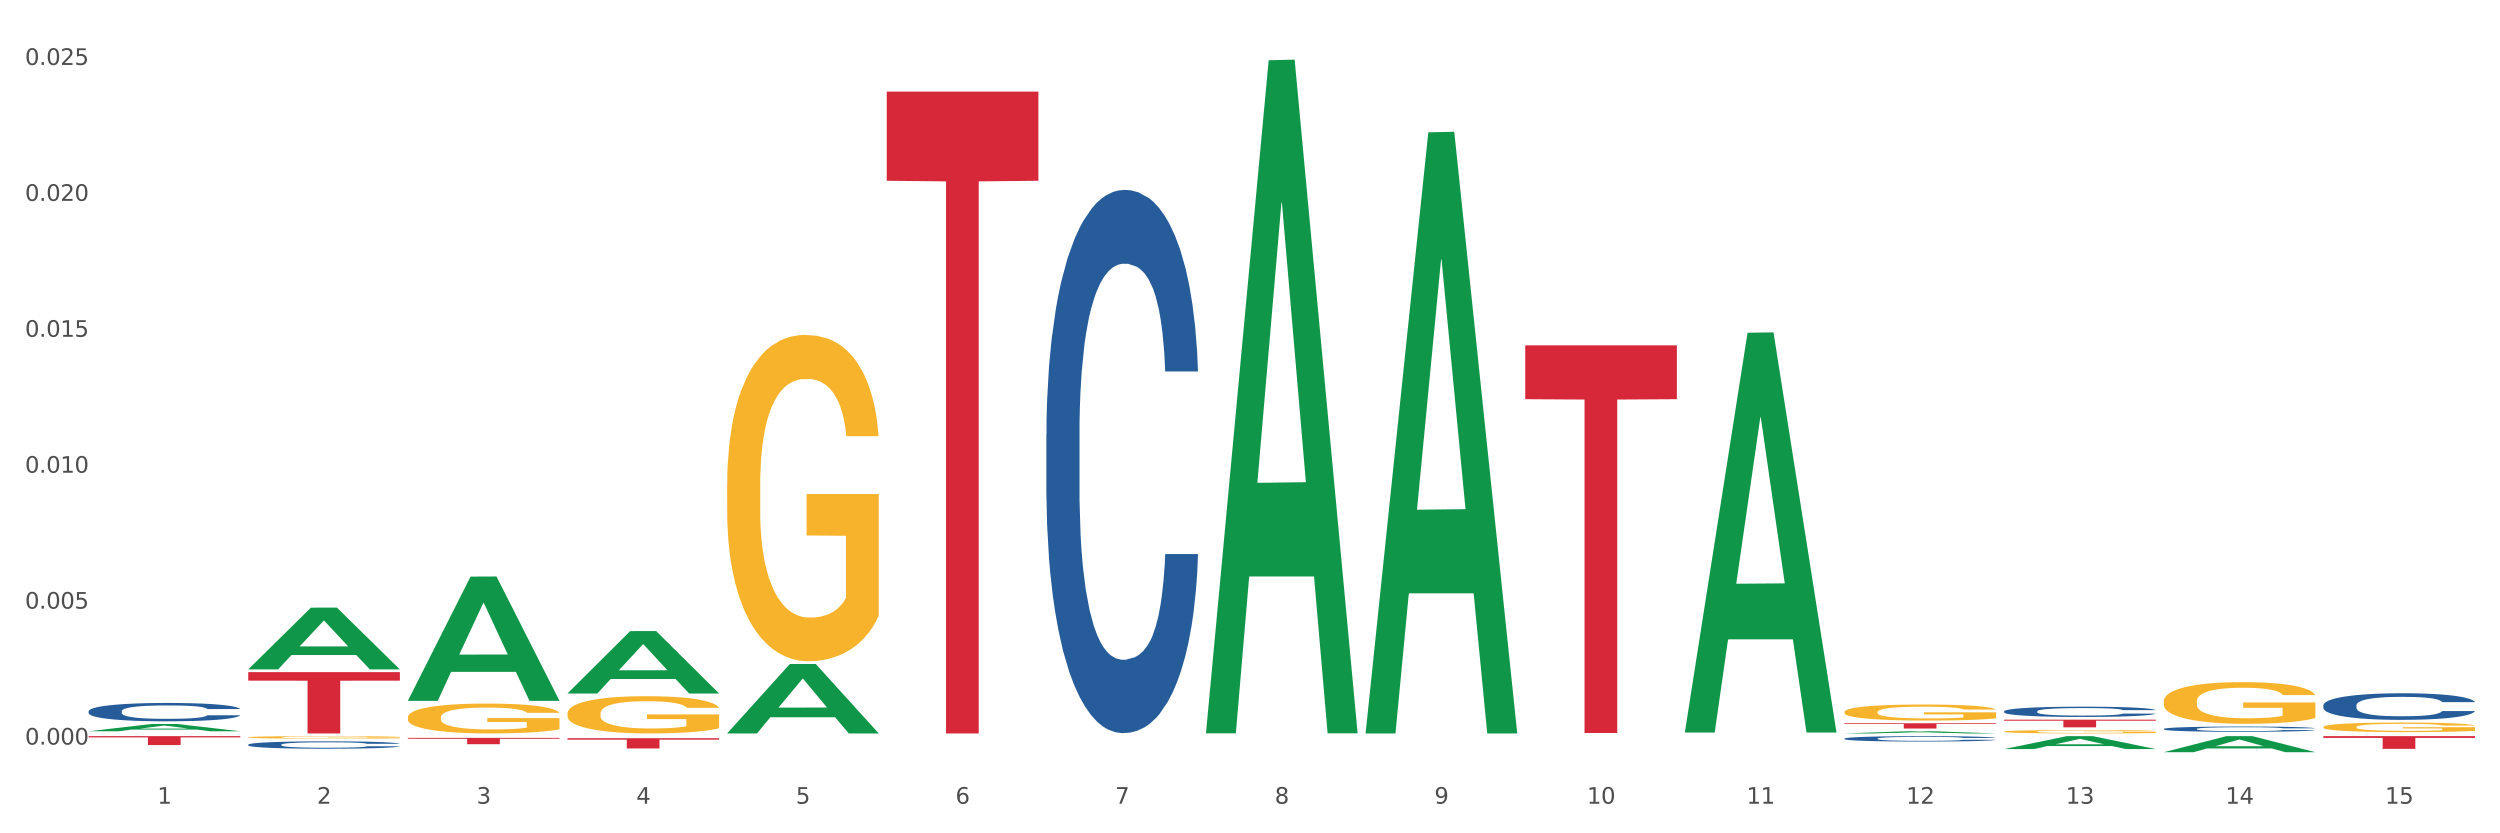 <?xml version="1.0" encoding="utf-8" standalone="no"?>
<!DOCTYPE svg PUBLIC "-//W3C//DTD SVG 1.1//EN"
  "http://www.w3.org/Graphics/SVG/1.1/DTD/svg11.dtd">
<svg xmlns:xlink="http://www.w3.org/1999/xlink" width="1080pt" height="360pt" viewBox="0 0 1080 360" xmlns="http://www.w3.org/2000/svg" version="1.1">
 <rect x="0" y="0" width="1080" height="360" fill="#333333" stroke="none"/>
 <defs>
  <style type="text/css">*{stroke-linejoin: round; stroke-linecap: butt}</style>
 </defs>
 <g id="figure_1">
  <g id="patch_1">
   <path d="M 0 360 
L 1080 360 
L 1080 0 
L 0 0 
z
" style="fill: #ffffff; stroke: #ffffff; stroke-linejoin: miter"/>
  </g>
  <g id="axes_1">
   <g id="matplotlib.axis_1">
    <g id="xtick_1">
     <g id="text_1">
      <!-- 1 -->
      <g style="fill: #4d4d4d" transform="translate(67.984 347.204) scale(0.096 -0.096)">
       <defs>
        <path id="DejaVuSans-31" d="M 794 531 
L 1825 531 
L 1825 4091 
L 703 3866 
L 703 4441 
L 1819 4666 
L 2450 4666 
L 2450 531 
L 3481 531 
L 3481 0 
L 794 0 
L 794 531 
z
" transform="scale(0.016)"/>
       </defs>
       <use xlink:href="#DejaVuSans-31"/>
      </g>
     </g>
    </g>
    <g id="xtick_2">
     <g id="text_2">
      <!-- 2 -->
      <g style="fill: #4d4d4d" transform="translate(136.942 347.204) scale(0.096 -0.096)">
       <defs>
        <path id="DejaVuSans-32" d="M 1228 531 
L 3431 531 
L 3431 0 
L 469 0 
L 469 531 
Q 828 903 1448 1529 
Q 2069 2156 2228 2338 
Q 2531 2678 2651 2914 
Q 2772 3150 2772 3378 
Q 2772 3750 2511 3984 
Q 2250 4219 1831 4219 
Q 1534 4219 1204 4116 
Q 875 4013 500 3803 
L 500 4441 
Q 881 4594 1212 4672 
Q 1544 4750 1819 4750 
Q 2544 4750 2975 4387 
Q 3406 4025 3406 3419 
Q 3406 3131 3298 2873 
Q 3191 2616 2906 2266 
Q 2828 2175 2409 1742 
Q 1991 1309 1228 531 
z
" transform="scale(0.016)"/>
       </defs>
       <use xlink:href="#DejaVuSans-32"/>
      </g>
     </g>
    </g>
    <g id="xtick_3">
     <g id="text_3">
      <!-- 3 -->
      <g style="fill: #4d4d4d" transform="translate(205.899 347.204) scale(0.096 -0.096)">
       <defs>
        <path id="DejaVuSans-33" d="M 2597 2516 
Q 3050 2419 3304 2112 
Q 3559 1806 3559 1356 
Q 3559 666 3084 287 
Q 2609 -91 1734 -91 
Q 1441 -91 1130 -33 
Q 819 25 488 141 
L 488 750 
Q 750 597 1062 519 
Q 1375 441 1716 441 
Q 2309 441 2620 675 
Q 2931 909 2931 1356 
Q 2931 1769 2642 2001 
Q 2353 2234 1838 2234 
L 1294 2234 
L 1294 2753 
L 1863 2753 
Q 2328 2753 2575 2939 
Q 2822 3125 2822 3475 
Q 2822 3834 2567 4026 
Q 2313 4219 1838 4219 
Q 1578 4219 1281 4162 
Q 984 4106 628 3988 
L 628 4550 
Q 988 4650 1302 4700 
Q 1616 4750 1894 4750 
Q 2613 4750 3031 4423 
Q 3450 4097 3450 3541 
Q 3450 3153 3228 2886 
Q 3006 2619 2597 2516 
z
" transform="scale(0.016)"/>
       </defs>
       <use xlink:href="#DejaVuSans-33"/>
      </g>
     </g>
    </g>
    <g id="xtick_4">
     <g id="text_4">
      <!-- 4 -->
      <g style="fill: #4d4d4d" transform="translate(274.857 347.204) scale(0.096 -0.096)">
       <defs>
        <path id="DejaVuSans-34" d="M 2419 4116 
L 825 1625 
L 2419 1625 
L 2419 4116 
z
M 2253 4666 
L 3047 4666 
L 3047 1625 
L 3713 1625 
L 3713 1100 
L 3047 1100 
L 3047 0 
L 2419 0 
L 2419 1100 
L 313 1100 
L 313 1709 
L 2253 4666 
z
" transform="scale(0.016)"/>
       </defs>
       <use xlink:href="#DejaVuSans-34"/>
      </g>
     </g>
    </g>
    <g id="xtick_5">
     <g id="text_5">
      <!-- 5 -->
      <g style="fill: #4d4d4d" transform="translate(343.815 347.204) scale(0.096 -0.096)">
       <defs>
        <path id="DejaVuSans-35" d="M 691 4666 
L 3169 4666 
L 3169 4134 
L 1269 4134 
L 1269 2991 
Q 1406 3038 1543 3061 
Q 1681 3084 1819 3084 
Q 2600 3084 3056 2656 
Q 3513 2228 3513 1497 
Q 3513 744 3044 326 
Q 2575 -91 1722 -91 
Q 1428 -91 1123 -41 
Q 819 9 494 109 
L 494 744 
Q 775 591 1075 516 
Q 1375 441 1709 441 
Q 2250 441 2565 725 
Q 2881 1009 2881 1497 
Q 2881 1984 2565 2268 
Q 2250 2553 1709 2553 
Q 1456 2553 1204 2497 
Q 953 2441 691 2322 
L 691 4666 
z
" transform="scale(0.016)"/>
       </defs>
       <use xlink:href="#DejaVuSans-35"/>
      </g>
     </g>
    </g>
    <g id="xtick_6">
     <g id="text_6">
      <!-- 6 -->
      <g style="fill: #4d4d4d" transform="translate(412.772 347.204) scale(0.096 -0.096)">
       <defs>
        <path id="DejaVuSans-36" d="M 2113 2584 
Q 1688 2584 1439 2293 
Q 1191 2003 1191 1497 
Q 1191 994 1439 701 
Q 1688 409 2113 409 
Q 2538 409 2786 701 
Q 3034 994 3034 1497 
Q 3034 2003 2786 2293 
Q 2538 2584 2113 2584 
z
M 3366 4563 
L 3366 3988 
Q 3128 4100 2886 4159 
Q 2644 4219 2406 4219 
Q 1781 4219 1451 3797 
Q 1122 3375 1075 2522 
Q 1259 2794 1537 2939 
Q 1816 3084 2150 3084 
Q 2853 3084 3261 2657 
Q 3669 2231 3669 1497 
Q 3669 778 3244 343 
Q 2819 -91 2113 -91 
Q 1303 -91 875 529 
Q 447 1150 447 2328 
Q 447 3434 972 4092 
Q 1497 4750 2381 4750 
Q 2619 4750 2861 4703 
Q 3103 4656 3366 4563 
z
" transform="scale(0.016)"/>
       </defs>
       <use xlink:href="#DejaVuSans-36"/>
      </g>
     </g>
    </g>
    <g id="xtick_7">
     <g id="text_7">
      <!-- 7 -->
      <g style="fill: #4d4d4d" transform="translate(481.73 347.204) scale(0.096 -0.096)">
       <defs>
        <path id="DejaVuSans-37" d="M 525 4666 
L 3525 4666 
L 3525 4397 
L 1831 0 
L 1172 0 
L 2766 4134 
L 525 4134 
L 525 4666 
z
" transform="scale(0.016)"/>
       </defs>
       <use xlink:href="#DejaVuSans-37"/>
      </g>
     </g>
    </g>
    <g id="xtick_8">
     <g id="text_8">
      <!-- 8 -->
      <g style="fill: #4d4d4d" transform="translate(550.688 347.204) scale(0.096 -0.096)">
       <defs>
        <path id="DejaVuSans-38" d="M 2034 2216 
Q 1584 2216 1326 1975 
Q 1069 1734 1069 1313 
Q 1069 891 1326 650 
Q 1584 409 2034 409 
Q 2484 409 2743 651 
Q 3003 894 3003 1313 
Q 3003 1734 2745 1975 
Q 2488 2216 2034 2216 
z
M 1403 2484 
Q 997 2584 770 2862 
Q 544 3141 544 3541 
Q 544 4100 942 4425 
Q 1341 4750 2034 4750 
Q 2731 4750 3128 4425 
Q 3525 4100 3525 3541 
Q 3525 3141 3298 2862 
Q 3072 2584 2669 2484 
Q 3125 2378 3379 2068 
Q 3634 1759 3634 1313 
Q 3634 634 3220 271 
Q 2806 -91 2034 -91 
Q 1263 -91 848 271 
Q 434 634 434 1313 
Q 434 1759 690 2068 
Q 947 2378 1403 2484 
z
M 1172 3481 
Q 1172 3119 1398 2916 
Q 1625 2713 2034 2713 
Q 2441 2713 2670 2916 
Q 2900 3119 2900 3481 
Q 2900 3844 2670 4047 
Q 2441 4250 2034 4250 
Q 1625 4250 1398 4047 
Q 1172 3844 1172 3481 
z
" transform="scale(0.016)"/>
       </defs>
       <use xlink:href="#DejaVuSans-38"/>
      </g>
     </g>
    </g>
    <g id="xtick_9">
     <g id="text_9">
      <!-- 9 -->
      <g style="fill: #4d4d4d" transform="translate(619.645 347.204) scale(0.096 -0.096)">
       <defs>
        <path id="DejaVuSans-39" d="M 703 97 
L 703 672 
Q 941 559 1184 500 
Q 1428 441 1663 441 
Q 2288 441 2617 861 
Q 2947 1281 2994 2138 
Q 2813 1869 2534 1725 
Q 2256 1581 1919 1581 
Q 1219 1581 811 2004 
Q 403 2428 403 3163 
Q 403 3881 828 4315 
Q 1253 4750 1959 4750 
Q 2769 4750 3195 4129 
Q 3622 3509 3622 2328 
Q 3622 1225 3098 567 
Q 2575 -91 1691 -91 
Q 1453 -91 1209 -44 
Q 966 3 703 97 
z
M 1959 2075 
Q 2384 2075 2632 2365 
Q 2881 2656 2881 3163 
Q 2881 3666 2632 3958 
Q 2384 4250 1959 4250 
Q 1534 4250 1286 3958 
Q 1038 3666 1038 3163 
Q 1038 2656 1286 2365 
Q 1534 2075 1959 2075 
z
" transform="scale(0.016)"/>
       </defs>
       <use xlink:href="#DejaVuSans-39"/>
      </g>
     </g>
    </g>
    <g id="xtick_10">
     <g id="text_10">
      <!-- 10 -->
      <g style="fill: #4d4d4d" transform="translate(685.549 347.204) scale(0.096 -0.096)">
       <defs>
        <path id="DejaVuSans-30" d="M 2034 4250 
Q 1547 4250 1301 3770 
Q 1056 3291 1056 2328 
Q 1056 1369 1301 889 
Q 1547 409 2034 409 
Q 2525 409 2770 889 
Q 3016 1369 3016 2328 
Q 3016 3291 2770 3770 
Q 2525 4250 2034 4250 
z
M 2034 4750 
Q 2819 4750 3233 4129 
Q 3647 3509 3647 2328 
Q 3647 1150 3233 529 
Q 2819 -91 2034 -91 
Q 1250 -91 836 529 
Q 422 1150 422 2328 
Q 422 3509 836 4129 
Q 1250 4750 2034 4750 
z
" transform="scale(0.016)"/>
       </defs>
       <use xlink:href="#DejaVuSans-31"/>
       <use xlink:href="#DejaVuSans-30" transform="translate(63.623 0)"/>
      </g>
     </g>
    </g>
    <g id="xtick_11">
     <g id="text_11">
      <!-- 11 -->
      <g style="fill: #4d4d4d" transform="translate(754.506 347.204) scale(0.096 -0.096)">
       <use xlink:href="#DejaVuSans-31"/>
       <use xlink:href="#DejaVuSans-31" transform="translate(63.623 0)"/>
      </g>
     </g>
    </g>
    <g id="xtick_12">
     <g id="text_12">
      <!-- 12 -->
      <g style="fill: #4d4d4d" transform="translate(823.464 347.204) scale(0.096 -0.096)">
       <use xlink:href="#DejaVuSans-31"/>
       <use xlink:href="#DejaVuSans-32" transform="translate(63.623 0)"/>
      </g>
     </g>
    </g>
    <g id="xtick_13">
     <g id="text_13">
      <!-- 13 -->
      <g style="fill: #4d4d4d" transform="translate(892.422 347.204) scale(0.096 -0.096)">
       <use xlink:href="#DejaVuSans-31"/>
       <use xlink:href="#DejaVuSans-33" transform="translate(63.623 0)"/>
      </g>
     </g>
    </g>
    <g id="xtick_14">
     <g id="text_14">
      <!-- 14 -->
      <g style="fill: #4d4d4d" transform="translate(961.379 347.204) scale(0.096 -0.096)">
       <use xlink:href="#DejaVuSans-31"/>
       <use xlink:href="#DejaVuSans-34" transform="translate(63.623 0)"/>
      </g>
     </g>
    </g>
    <g id="xtick_15">
     <g id="text_15">
      <!-- 15 -->
      <g style="fill: #4d4d4d" transform="translate(1030.337 347.204) scale(0.096 -0.096)">
       <use xlink:href="#DejaVuSans-31"/>
       <use xlink:href="#DejaVuSans-35" transform="translate(63.623 0)"/>
      </g>
     </g>
    </g>
    <g id="xtick_16"/>
    <g id="xtick_17"/>
    <g id="xtick_18"/>
    <g id="xtick_19"/>
    <g id="xtick_20"/>
    <g id="xtick_21"/>
    <g id="xtick_22"/>
    <g id="xtick_23"/>
    <g id="xtick_24"/>
    <g id="xtick_25"/>
    <g id="xtick_26"/>
    <g id="xtick_27"/>
    <g id="xtick_28"/>
    <g id="xtick_29"/>
   </g>
   <g id="matplotlib.axis_2">
    <g id="ytick_1">
     <g id="text_16">
      <!-- 0.000 -->
      <g style="fill: #4d4d4d" transform="translate(10.8 321.661) scale(0.096 -0.096)">
       <defs>
        <path id="DejaVuSans-2e" d="M 684 794 
L 1344 794 
L 1344 0 
L 684 0 
L 684 794 
z
" transform="scale(0.016)"/>
       </defs>
       <use xlink:href="#DejaVuSans-30"/>
       <use xlink:href="#DejaVuSans-2e" transform="translate(63.623 0)"/>
       <use xlink:href="#DejaVuSans-30" transform="translate(95.41 0)"/>
       <use xlink:href="#DejaVuSans-30" transform="translate(159.033 0)"/>
       <use xlink:href="#DejaVuSans-30" transform="translate(222.656 0)"/>
      </g>
     </g>
    </g>
    <g id="ytick_2">
     <g id="text_17">
      <!-- 0.005 -->
      <g style="fill: #4d4d4d" transform="translate(10.8 262.938) scale(0.096 -0.096)">
       <use xlink:href="#DejaVuSans-30"/>
       <use xlink:href="#DejaVuSans-2e" transform="translate(63.623 0)"/>
       <use xlink:href="#DejaVuSans-30" transform="translate(95.41 0)"/>
       <use xlink:href="#DejaVuSans-30" transform="translate(159.033 0)"/>
       <use xlink:href="#DejaVuSans-35" transform="translate(222.656 0)"/>
      </g>
     </g>
    </g>
    <g id="ytick_3">
     <g id="text_18">
      <!-- 0.010 -->
      <g style="fill: #4d4d4d" transform="translate(10.8 204.215) scale(0.096 -0.096)">
       <use xlink:href="#DejaVuSans-30"/>
       <use xlink:href="#DejaVuSans-2e" transform="translate(63.623 0)"/>
       <use xlink:href="#DejaVuSans-30" transform="translate(95.41 0)"/>
       <use xlink:href="#DejaVuSans-31" transform="translate(159.033 0)"/>
       <use xlink:href="#DejaVuSans-30" transform="translate(222.656 0)"/>
      </g>
     </g>
    </g>
    <g id="ytick_4">
     <g id="text_19">
      <!-- 0.015 -->
      <g style="fill: #4d4d4d" transform="translate(10.8 145.492) scale(0.096 -0.096)">
       <use xlink:href="#DejaVuSans-30"/>
       <use xlink:href="#DejaVuSans-2e" transform="translate(63.623 0)"/>
       <use xlink:href="#DejaVuSans-30" transform="translate(95.41 0)"/>
       <use xlink:href="#DejaVuSans-31" transform="translate(159.033 0)"/>
       <use xlink:href="#DejaVuSans-35" transform="translate(222.656 0)"/>
      </g>
     </g>
    </g>
    <g id="ytick_5">
     <g id="text_20">
      <!-- 0.020 -->
      <g style="fill: #4d4d4d" transform="translate(10.8 86.769) scale(0.096 -0.096)">
       <use xlink:href="#DejaVuSans-30"/>
       <use xlink:href="#DejaVuSans-2e" transform="translate(63.623 0)"/>
       <use xlink:href="#DejaVuSans-30" transform="translate(95.41 0)"/>
       <use xlink:href="#DejaVuSans-32" transform="translate(159.033 0)"/>
       <use xlink:href="#DejaVuSans-30" transform="translate(222.656 0)"/>
      </g>
     </g>
    </g>
    <g id="ytick_6">
     <g id="text_21">
      <!-- 0.025 -->
      <g style="fill: #4d4d4d" transform="translate(10.8 28.046) scale(0.096 -0.096)">
       <use xlink:href="#DejaVuSans-30"/>
       <use xlink:href="#DejaVuSans-2e" transform="translate(63.623 0)"/>
       <use xlink:href="#DejaVuSans-30" transform="translate(95.41 0)"/>
       <use xlink:href="#DejaVuSans-32" transform="translate(159.033 0)"/>
       <use xlink:href="#DejaVuSans-35" transform="translate(222.656 0)"/>
      </g>
     </g>
    </g>
    <g id="ytick_7"/>
    <g id="ytick_8"/>
    <g id="ytick_9"/>
    <g id="ytick_10"/>
    <g id="ytick_11"/>
   </g>
   <g id="PolyCollection_1">
    <path d="M 38.283 315.902 
L 38.351 315.899 
L 65.365 312.778 
L 76.576 312.775 
L 103.793 315.907 
L 90.826 315.907 
L 84.95 315.178 
L 57.058 315.178 
L 56.855 315.19 
L 51.182 315.907 
L 38.283 315.907 
L 38.283 315.902 
L 60.57 314.743 
L 81.438 314.74 
L 71.105 313.442 
L 70.97 313.436 
L 70.835 313.445 
L 60.502 314.74 
L 60.57 314.743 
L 38.283 315.902 
z
" clip-path="url(#p52c40b3a58)" style="fill: #109648"/>
    <path d="M 107.241 289.142 
L 107.308 289.117 
L 134.323 262.502 
L 145.533 262.477 
L 172.75 289.192 
L 159.784 289.192 
L 153.908 282.971 
L 126.016 282.971 
L 125.813 283.072 
L 120.14 289.192 
L 107.241 289.192 
L 107.241 289.142 
L 129.527 279.259 
L 150.396 279.234 
L 140.063 268.171 
L 139.928 268.121 
L 139.793 268.196 
L 129.46 279.234 
L 129.527 279.259 
L 107.241 289.142 
z
" clip-path="url(#p52c40b3a58)" style="fill: #109648"/>
    <path d="M 107.241 318.511 
L 107.318 318.51 
L 107.318 318.475 
L 107.473 318.444 
L 108.246 318.37 
L 109.406 318.31 
L 110.257 318.277 
L 111.108 318.251 
L 112.113 318.224 
L 113.351 318.197 
L 115.594 318.156 
L 116.986 318.136 
L 118.687 318.114 
L 121.781 318.083 
L 124.024 318.065 
L 126.344 318.05 
L 130.134 318.033 
L 132.609 318.025 
L 135.239 318.019 
L 138.41 318.015 
L 140.808 318.014 
L 146.067 318.017 
L 150.553 318.026 
L 152.719 318.033 
L 155.503 318.044 
L 156.972 318.052 
L 159.37 318.068 
L 161.845 318.089 
L 163.547 318.106 
L 166.099 318.14 
L 168.032 318.173 
L 169.811 318.214 
L 170.74 318.243 
L 171.436 318.269 
L 172.054 318.3 
L 172.673 318.348 
L 158.751 318.348 
L 158.21 318.313 
L 157.359 318.281 
L 156.122 318.25 
L 155.039 318.23 
L 153.183 318.205 
L 151.481 318.19 
L 149.702 318.178 
L 147.537 318.168 
L 145.835 318.163 
L 143.437 318.159 
L 138.719 318.16 
L 135.548 318.168 
L 133.383 318.178 
L 131.991 318.187 
L 130.753 318.197 
L 129.361 318.21 
L 127.737 318.231 
L 126.576 318.25 
L 125.416 318.273 
L 124.488 318.297 
L 123.637 318.324 
L 122.941 318.354 
L 122.4 318.384 
L 121.936 318.422 
L 121.549 318.483 
L 121.549 318.618 
L 121.704 318.648 
L 122.091 318.689 
L 122.555 318.719 
L 123.328 318.755 
L 124.024 318.78 
L 125.339 318.815 
L 126.809 318.845 
L 127.969 318.863 
L 129.129 318.879 
L 131.14 318.901 
L 133.383 318.918 
L 135.316 318.929 
L 137.946 318.939 
L 139.725 318.943 
L 141.272 318.945 
L 145.062 318.945 
L 147.769 318.942 
L 150.785 318.935 
L 153.105 318.926 
L 155.039 318.915 
L 157.204 318.898 
L 158.597 318.881 
L 158.597 318.676 
L 141.581 318.675 
L 141.581 318.538 
L 172.75 318.538 
L 172.75 318.939 
L 171.436 318.96 
L 169.966 318.978 
L 168.419 318.995 
L 166.099 319.016 
L 163.315 319.035 
L 160.84 319.049 
L 158.21 319.061 
L 155.116 319.072 
L 151.094 319.081 
L 148.619 319.085 
L 145.526 319.088 
L 141.89 319.089 
L 138.719 319.087 
L 135.626 319.082 
L 132.377 319.074 
L 129.206 319.061 
L 126.809 319.048 
L 124.411 319.032 
L 121.859 319.012 
L 119.848 318.992 
L 118.301 318.974 
L 116.599 318.952 
L 114.743 318.922 
L 113.351 318.896 
L 112.113 318.868 
L 110.798 318.833 
L 109.87 318.803 
L 108.942 318.764 
L 108.401 318.736 
L 107.782 318.692 
L 107.318 318.63 
L 107.241 318.511 
z
" clip-path="url(#p52c40b3a58)" style="fill: #f7b32b"/>
    <path d="M 176.198 309.903 
L 176.276 309.892 
L 176.276 309.467 
L 176.43 309.102 
L 177.204 308.218 
L 178.364 307.487 
L 179.215 307.099 
L 180.065 306.78 
L 181.071 306.462 
L 182.308 306.132 
L 184.551 305.649 
L 185.944 305.401 
L 187.645 305.142 
L 190.739 304.765 
L 192.982 304.553 
L 195.302 304.376 
L 199.092 304.164 
L 201.567 304.07 
L 204.197 303.999 
L 207.368 303.952 
L 209.765 303.94 
L 215.025 303.975 
L 219.511 304.082 
L 221.676 304.164 
L 224.461 304.305 
L 225.93 304.4 
L 228.328 304.588 
L 230.803 304.836 
L 232.504 305.048 
L 235.057 305.449 
L 236.99 305.849 
L 238.769 306.344 
L 239.697 306.686 
L 240.393 307.004 
L 241.012 307.37 
L 241.631 307.947 
L 227.709 307.947 
L 227.168 307.535 
L 226.317 307.146 
L 225.079 306.769 
L 223.996 306.533 
L 222.14 306.238 
L 220.439 306.05 
L 218.66 305.908 
L 216.494 305.79 
L 214.793 305.731 
L 212.395 305.684 
L 207.677 305.696 
L 204.506 305.79 
L 202.34 305.908 
L 200.948 306.014 
L 199.711 306.132 
L 198.319 306.297 
L 196.694 306.545 
L 195.534 306.769 
L 194.374 307.051 
L 193.446 307.334 
L 192.595 307.664 
L 191.899 308.018 
L 191.358 308.383 
L 190.894 308.831 
L 190.507 309.573 
L 190.507 311.188 
L 190.662 311.553 
L 191.048 312.037 
L 191.512 312.402 
L 192.286 312.838 
L 192.982 313.133 
L 194.297 313.557 
L 195.766 313.91 
L 196.926 314.134 
L 198.086 314.323 
L 200.097 314.582 
L 202.34 314.794 
L 204.274 314.924 
L 206.904 315.042 
L 208.683 315.089 
L 210.229 315.113 
L 214.019 315.113 
L 216.726 315.077 
L 219.743 314.995 
L 222.063 314.889 
L 223.996 314.759 
L 226.162 314.547 
L 227.554 314.346 
L 227.554 311.883 
L 210.539 311.872 
L 210.539 310.233 
L 241.708 310.233 
L 241.708 315.042 
L 240.393 315.289 
L 238.924 315.513 
L 237.377 315.714 
L 235.057 315.961 
L 232.272 316.197 
L 229.797 316.362 
L 227.168 316.503 
L 224.074 316.633 
L 220.052 316.751 
L 217.577 316.798 
L 214.483 316.833 
L 210.848 316.845 
L 207.677 316.821 
L 204.583 316.762 
L 201.335 316.656 
L 198.164 316.503 
L 195.766 316.35 
L 193.369 316.161 
L 190.816 315.914 
L 188.805 315.678 
L 187.258 315.466 
L 185.557 315.195 
L 183.701 314.841 
L 182.308 314.523 
L 181.071 314.193 
L 179.756 313.769 
L 178.828 313.404 
L 177.9 312.944 
L 177.358 312.602 
L 176.74 312.072 
L 176.276 311.329 
L 176.198 309.903 
z
" clip-path="url(#p52c40b3a58)" style="fill: #f7b32b"/>
    <path d="M 245.156 308.196 
L 245.233 308.182 
L 245.233 307.653 
L 245.388 307.198 
L 246.161 306.097 
L 247.322 305.186 
L 248.172 304.702 
L 249.023 304.305 
L 250.029 303.909 
L 251.266 303.498 
L 253.509 302.896 
L 254.901 302.587 
L 256.603 302.264 
L 259.697 301.794 
L 261.939 301.53 
L 264.26 301.31 
L 268.05 301.046 
L 270.525 300.928 
L 273.154 300.84 
L 276.325 300.781 
L 278.723 300.767 
L 283.982 300.811 
L 288.468 300.943 
L 290.634 301.046 
L 293.418 301.222 
L 294.888 301.339 
L 297.285 301.574 
L 299.76 301.882 
L 301.462 302.147 
L 304.014 302.646 
L 305.948 303.145 
L 307.727 303.762 
L 308.655 304.188 
L 309.351 304.584 
L 309.97 305.039 
L 310.588 305.759 
L 296.667 305.759 
L 296.125 305.245 
L 295.274 304.76 
L 294.037 304.291 
L 292.954 303.997 
L 291.098 303.63 
L 289.396 303.395 
L 287.617 303.219 
L 285.452 303.072 
L 283.75 302.998 
L 281.353 302.94 
L 276.635 302.954 
L 273.464 303.072 
L 271.298 303.219 
L 269.906 303.351 
L 268.668 303.498 
L 267.276 303.703 
L 265.652 304.012 
L 264.492 304.291 
L 263.332 304.643 
L 262.404 304.995 
L 261.553 305.407 
L 260.857 305.847 
L 260.315 306.302 
L 259.851 306.86 
L 259.464 307.785 
L 259.464 309.797 
L 259.619 310.252 
L 260.006 310.854 
L 260.47 311.309 
L 261.243 311.853 
L 261.939 312.22 
L 263.254 312.748 
L 264.724 313.189 
L 265.884 313.468 
L 267.044 313.703 
L 269.055 314.026 
L 271.298 314.29 
L 273.232 314.452 
L 275.861 314.598 
L 277.64 314.657 
L 279.187 314.686 
L 282.977 314.686 
L 285.684 314.642 
L 288.7 314.54 
L 291.021 314.408 
L 292.954 314.246 
L 295.12 313.982 
L 296.512 313.732 
L 296.512 310.663 
L 279.496 310.649 
L 279.496 308.608 
L 310.666 308.608 
L 310.666 314.598 
L 309.351 314.907 
L 307.881 315.186 
L 306.335 315.435 
L 304.014 315.744 
L 301.23 316.037 
L 298.755 316.243 
L 296.125 316.419 
L 293.031 316.581 
L 289.01 316.727 
L 286.535 316.786 
L 283.441 316.83 
L 279.806 316.845 
L 276.635 316.816 
L 273.541 316.742 
L 270.293 316.61 
L 267.121 316.419 
L 264.724 316.228 
L 262.326 315.993 
L 259.774 315.685 
L 257.763 315.391 
L 256.216 315.127 
L 254.515 314.789 
L 252.658 314.349 
L 251.266 313.952 
L 250.029 313.541 
L 248.714 313.013 
L 247.786 312.557 
L 246.858 311.985 
L 246.316 311.559 
L 245.697 310.898 
L 245.233 309.973 
L 245.156 308.196 
z
" clip-path="url(#p52c40b3a58)" style="fill: #f7b32b"/>
    <path d="M 314.114 209.825 
L 314.191 209.696 
L 314.191 205.061 
L 314.346 201.07 
L 315.119 191.413 
L 316.279 183.43 
L 317.13 179.181 
L 317.981 175.705 
L 318.986 172.228 
L 320.224 168.623 
L 322.467 163.344 
L 323.859 160.64 
L 325.56 157.808 
L 328.654 153.688 
L 330.897 151.37 
L 333.217 149.439 
L 337.007 147.121 
L 339.482 146.091 
L 342.112 145.318 
L 345.283 144.803 
L 347.681 144.675 
L 352.94 145.061 
L 357.426 146.22 
L 359.591 147.121 
L 362.376 148.666 
L 363.845 149.696 
L 366.243 151.756 
L 368.718 154.46 
L 370.42 156.778 
L 372.972 161.155 
L 374.905 165.533 
L 376.684 170.941 
L 377.612 174.675 
L 378.309 178.151 
L 378.927 182.143 
L 379.546 188.452 
L 365.624 188.452 
L 365.083 183.945 
L 364.232 179.696 
L 362.995 175.576 
L 361.912 173.001 
L 360.056 169.782 
L 358.354 167.722 
L 356.575 166.177 
L 354.409 164.889 
L 352.708 164.246 
L 350.31 163.731 
L 345.592 163.859 
L 342.421 164.889 
L 340.256 166.177 
L 338.863 167.336 
L 337.626 168.623 
L 336.234 170.426 
L 334.61 173.13 
L 333.449 175.576 
L 332.289 178.666 
L 331.361 181.756 
L 330.51 185.362 
L 329.814 189.224 
L 329.273 193.216 
L 328.809 198.108 
L 328.422 206.22 
L 328.422 223.86 
L 328.577 227.851 
L 328.964 233.13 
L 329.428 237.121 
L 330.201 241.885 
L 330.897 245.104 
L 332.212 249.74 
L 333.681 253.602 
L 334.842 256.049 
L 336.002 258.109 
L 338.013 260.941 
L 340.256 263.259 
L 342.189 264.675 
L 344.819 265.963 
L 346.598 266.478 
L 348.145 266.735 
L 351.935 266.735 
L 354.642 266.349 
L 357.658 265.448 
L 359.978 264.289 
L 361.912 262.873 
L 364.077 260.555 
L 365.47 258.366 
L 365.47 231.456 
L 348.454 231.327 
L 348.454 213.43 
L 379.623 213.43 
L 379.623 265.963 
L 378.309 268.667 
L 376.839 271.113 
L 375.292 273.302 
L 372.972 276.006 
L 370.188 278.581 
L 367.713 280.384 
L 365.083 281.929 
L 361.989 283.345 
L 357.967 284.632 
L 355.492 285.147 
L 352.399 285.534 
L 348.763 285.663 
L 345.592 285.405 
L 342.499 284.761 
L 339.25 283.602 
L 336.079 281.929 
L 333.681 280.255 
L 331.284 278.195 
L 328.732 275.491 
L 326.721 272.916 
L 325.174 270.598 
L 323.472 267.637 
L 321.616 263.774 
L 320.224 260.298 
L 318.986 256.692 
L 317.671 252.057 
L 316.743 248.066 
L 315.815 243.044 
L 315.274 239.31 
L 314.655 233.516 
L 314.191 225.405 
L 314.114 209.825 
z
" clip-path="url(#p52c40b3a58)" style="fill: #f7b32b"/>
    <path d="M 796.817 307.559 
L 796.895 307.552 
L 796.895 307.324 
L 797.049 307.128 
L 797.823 306.654 
L 798.983 306.261 
L 799.834 306.052 
L 800.684 305.881 
L 801.69 305.71 
L 802.927 305.533 
L 805.17 305.274 
L 806.563 305.141 
L 808.264 305.002 
L 811.358 304.799 
L 813.601 304.685 
L 815.921 304.59 
L 819.711 304.476 
L 822.186 304.426 
L 824.816 304.388 
L 827.987 304.362 
L 830.384 304.356 
L 835.644 304.375 
L 840.129 304.432 
L 842.295 304.476 
L 845.079 304.552 
L 846.549 304.603 
L 848.947 304.704 
L 851.422 304.837 
L 853.123 304.951 
L 855.676 305.166 
L 857.609 305.381 
L 859.388 305.647 
L 860.316 305.831 
L 861.012 306.002 
L 861.631 306.198 
L 862.25 306.508 
L 848.328 306.508 
L 847.786 306.286 
L 846.936 306.078 
L 845.698 305.875 
L 844.615 305.748 
L 842.759 305.59 
L 841.058 305.489 
L 839.279 305.413 
L 837.113 305.35 
L 835.412 305.318 
L 833.014 305.293 
L 828.296 305.299 
L 825.125 305.35 
L 822.959 305.413 
L 821.567 305.47 
L 820.33 305.533 
L 818.937 305.622 
L 817.313 305.755 
L 816.153 305.875 
L 814.993 306.027 
L 814.065 306.179 
L 813.214 306.356 
L 812.518 306.546 
L 811.977 306.742 
L 811.512 306.983 
L 811.126 307.381 
L 811.126 308.248 
L 811.28 308.445 
L 811.667 308.704 
L 812.131 308.9 
L 812.905 309.135 
L 813.601 309.293 
L 814.916 309.521 
L 816.385 309.711 
L 817.545 309.831 
L 818.705 309.932 
L 820.716 310.071 
L 822.959 310.185 
L 824.893 310.255 
L 827.523 310.318 
L 829.301 310.343 
L 830.848 310.356 
L 834.638 310.356 
L 837.345 310.337 
L 840.362 310.293 
L 842.682 310.236 
L 844.615 310.166 
L 846.781 310.052 
L 848.173 309.945 
L 848.173 308.622 
L 831.158 308.616 
L 831.158 307.736 
L 862.327 307.736 
L 862.327 310.318 
L 861.012 310.451 
L 859.543 310.571 
L 857.996 310.679 
L 855.676 310.812 
L 852.891 310.938 
L 850.416 311.027 
L 847.786 311.103 
L 844.693 311.173 
L 840.671 311.236 
L 838.196 311.261 
L 835.102 311.28 
L 831.467 311.286 
L 828.296 311.274 
L 825.202 311.242 
L 821.954 311.185 
L 818.783 311.103 
L 816.385 311.021 
L 813.987 310.919 
L 811.435 310.786 
L 809.424 310.66 
L 807.877 310.546 
L 806.176 310.4 
L 804.32 310.211 
L 802.927 310.04 
L 801.69 309.862 
L 800.375 309.635 
L 799.447 309.438 
L 798.519 309.192 
L 797.977 309.008 
L 797.359 308.723 
L 796.895 308.324 
L 796.817 307.559 
z
" clip-path="url(#p52c40b3a58)" style="fill: #f7b32b"/>
    <path d="M 865.775 316.062 
L 865.852 316.061 
L 865.852 316.013 
L 866.007 315.971 
L 866.78 315.872 
L 867.941 315.789 
L 868.791 315.745 
L 869.642 315.71 
L 870.648 315.674 
L 871.885 315.636 
L 874.128 315.582 
L 875.52 315.554 
L 877.222 315.525 
L 880.315 315.482 
L 882.558 315.458 
L 884.879 315.438 
L 888.669 315.414 
L 891.144 315.404 
L 893.773 315.396 
L 896.944 315.39 
L 899.342 315.389 
L 904.601 315.393 
L 909.087 315.405 
L 911.253 315.414 
L 914.037 315.43 
L 915.507 315.441 
L 917.904 315.462 
L 920.379 315.49 
L 922.081 315.514 
L 924.633 315.559 
L 926.567 315.605 
L 928.346 315.66 
L 929.274 315.699 
L 929.97 315.735 
L 930.589 315.776 
L 931.207 315.841 
L 917.286 315.841 
L 916.744 315.795 
L 915.893 315.751 
L 914.656 315.708 
L 913.573 315.682 
L 911.717 315.648 
L 910.015 315.627 
L 908.236 315.611 
L 906.071 315.598 
L 904.369 315.591 
L 901.972 315.586 
L 897.254 315.587 
L 894.083 315.598 
L 891.917 315.611 
L 890.525 315.623 
L 889.287 315.636 
L 887.895 315.655 
L 886.271 315.683 
L 885.111 315.708 
L 883.951 315.74 
L 883.022 315.772 
L 882.172 315.809 
L 881.476 315.849 
L 880.934 315.89 
L 880.47 315.941 
L 880.083 316.025 
L 880.083 316.207 
L 880.238 316.248 
L 880.625 316.303 
L 881.089 316.344 
L 881.862 316.393 
L 882.558 316.426 
L 883.873 316.474 
L 885.343 316.514 
L 886.503 316.539 
L 887.663 316.56 
L 889.674 316.59 
L 891.917 316.614 
L 893.851 316.628 
L 896.48 316.642 
L 898.259 316.647 
L 899.806 316.65 
L 903.596 316.65 
L 906.303 316.646 
L 909.319 316.636 
L 911.639 316.624 
L 913.573 316.61 
L 915.739 316.586 
L 917.131 316.563 
L 917.131 316.285 
L 900.115 316.284 
L 900.115 316.099 
L 931.285 316.099 
L 931.285 316.642 
L 929.97 316.669 
L 928.5 316.695 
L 926.953 316.717 
L 924.633 316.745 
L 921.849 316.772 
L 919.374 316.79 
L 916.744 316.806 
L 913.65 316.821 
L 909.629 316.834 
L 907.154 316.84 
L 904.06 316.844 
L 900.425 316.845 
L 897.254 316.842 
L 894.16 316.836 
L 890.911 316.824 
L 887.74 316.806 
L 885.343 316.789 
L 882.945 316.768 
L 880.393 316.74 
L 878.382 316.713 
L 876.835 316.689 
L 875.133 316.659 
L 873.277 316.619 
L 871.885 316.583 
L 870.648 316.546 
L 869.333 316.498 
L 868.405 316.457 
L 867.476 316.405 
L 866.935 316.366 
L 866.316 316.307 
L 865.852 316.223 
L 865.775 316.062 
z
" clip-path="url(#p52c40b3a58)" style="fill: #f7b32b"/>
    <path d="M 727.86 316.122 
L 727.927 315.96 
L 754.941 143.743 
L 766.152 143.581 
L 793.369 316.447 
L 780.402 316.447 
L 774.527 276.193 
L 746.635 276.193 
L 746.432 276.842 
L 740.759 316.447 
L 727.86 316.447 
L 727.86 316.122 
L 750.146 252.17 
L 771.015 252.008 
L 760.682 180.426 
L 760.547 180.102 
L 760.412 180.589 
L 750.079 252.008 
L 750.146 252.17 
L 727.86 316.122 
z
" clip-path="url(#p52c40b3a58)" style="fill: #109648"/>
    <path d="M 934.733 324.936 
L 934.8 324.93 
L 961.814 318.02 
L 973.025 318.014 
L 1000.242 324.95 
L 987.275 324.95 
L 981.4 323.334 
L 953.508 323.334 
L 953.305 323.361 
L 947.632 324.95 
L 934.733 324.95 
L 934.733 324.936 
L 957.019 322.371 
L 977.888 322.364 
L 967.555 319.492 
L 967.42 319.479 
L 967.285 319.499 
L 956.952 322.364 
L 957.019 322.371 
L 934.733 324.936 
z
" clip-path="url(#p52c40b3a58)" style="fill: #109648"/>
    <path d="M 865.775 323.594 
L 865.842 323.589 
L 892.857 318.019 
L 904.068 318.014 
L 931.285 323.604 
L 918.318 323.604 
L 912.442 322.303 
L 884.55 322.303 
L 884.347 322.324 
L 878.674 323.604 
L 865.775 323.604 
L 865.775 323.594 
L 888.062 321.526 
L 908.93 321.52 
L 898.597 319.206 
L 898.462 319.195 
L 898.327 319.211 
L 887.994 321.52 
L 888.062 321.526 
L 865.775 323.594 
z
" clip-path="url(#p52c40b3a58)" style="fill: #109648"/>
    <path d="M 796.817 316.843 
L 796.885 316.842 
L 823.899 315.896 
L 835.11 315.895 
L 862.327 316.845 
L 849.36 316.845 
L 843.485 316.624 
L 815.592 316.624 
L 815.39 316.627 
L 809.717 316.845 
L 796.817 316.845 
L 796.817 316.843 
L 819.104 316.492 
L 839.973 316.491 
L 829.64 316.098 
L 829.505 316.096 
L 829.37 316.099 
L 819.037 316.491 
L 819.104 316.492 
L 796.817 316.843 
z
" clip-path="url(#p52c40b3a58)" style="fill: #109648"/>
    <path d="M 589.944 316.357 
L 590.012 316.113 
L 617.026 57.166 
L 628.237 56.922 
L 655.454 316.845 
L 642.487 316.845 
L 636.612 256.318 
L 608.719 256.318 
L 608.517 257.295 
L 602.844 316.845 
L 589.944 316.845 
L 589.944 316.357 
L 612.231 220.198 
L 633.1 219.954 
L 622.767 112.324 
L 622.632 111.835 
L 622.497 112.568 
L 612.164 219.954 
L 612.231 220.198 
L 589.944 316.357 
z
" clip-path="url(#p52c40b3a58)" style="fill: #109648"/>
    <path d="M 520.987 316.249 
L 521.054 315.975 
L 548.068 26.033 
L 559.279 25.759 
L 586.496 316.795 
L 573.53 316.795 
L 567.654 249.023 
L 539.762 249.023 
L 539.559 250.117 
L 533.886 316.795 
L 520.987 316.795 
L 520.987 316.249 
L 543.273 208.579 
L 564.142 208.306 
L 553.809 87.792 
L 553.674 87.246 
L 553.539 88.066 
L 543.206 208.306 
L 543.273 208.579 
L 520.987 316.249 
z
" clip-path="url(#p52c40b3a58)" style="fill: #109648"/>
    <path d="M 245.156 318.914 
L 310.666 318.914 
L 310.666 319.529 
L 284.897 319.533 
L 284.897 323.341 
L 270.77 323.341 
L 270.77 319.533 
L 245.156 319.529 
L 245.156 318.918 
L 245.156 318.914 
z
" clip-path="url(#p52c40b3a58)" style="fill: #d62839"/>
    <path d="M 38.283 318.014 
L 103.793 318.014 
L 103.793 318.548 
L 78.024 318.552 
L 78.024 321.86 
L 63.897 321.86 
L 63.897 318.552 
L 38.283 318.548 
L 38.283 318.018 
L 38.283 318.014 
z
" clip-path="url(#p52c40b3a58)" style="fill: #d62839"/>
    <path d="M 934.733 314.887 
L 934.81 314.885 
L 934.81 314.827 
L 935.042 314.748 
L 935.894 314.603 
L 936.978 314.494 
L 938.837 314.365 
L 939.843 314.311 
L 941.16 314.251 
L 943.87 314.154 
L 946.967 314.071 
L 949.135 314.025 
L 950.762 313.996 
L 954.401 313.945 
L 956.492 313.922 
L 958.66 313.903 
L 960.518 313.891 
L 963.616 313.876 
L 966.094 313.87 
L 968.959 313.868 
L 971.359 313.87 
L 974.534 313.878 
L 979.18 313.903 
L 980.961 313.918 
L 983.362 313.943 
L 985.839 313.976 
L 987.853 314.009 
L 990.176 314.057 
L 992.576 314.119 
L 994.899 314.197 
L 996.525 314.27 
L 997.842 314.347 
L 999.003 314.44 
L 999.855 314.541 
L 1000.242 314.626 
L 986.072 314.626 
L 985.685 314.55 
L 984.91 314.467 
L 984.136 314.411 
L 983.284 314.365 
L 981.968 314.313 
L 980.806 314.28 
L 978.87 314.241 
L 977.089 314.216 
L 975.618 314.202 
L 973.837 314.189 
L 970.043 314.177 
L 967.333 314.177 
L 965.629 314.181 
L 963.538 314.191 
L 961.757 314.206 
L 959.667 314.231 
L 958.04 314.257 
L 956.414 314.293 
L 955.485 314.318 
L 954.091 314.363 
L 953.162 314.4 
L 951.923 314.465 
L 951.226 314.51 
L 949.987 314.628 
L 949.445 314.715 
L 949.213 314.775 
L 949.058 314.842 
L 949.058 315.165 
L 949.523 315.31 
L 949.91 315.372 
L 950.529 315.442 
L 951.691 315.533 
L 953.394 315.622 
L 955.175 315.687 
L 956.647 315.726 
L 958.04 315.755 
L 959.434 315.778 
L 961.138 315.799 
L 962.532 315.811 
L 964.622 315.823 
L 967.1 315.83 
L 969.036 315.83 
L 972.985 315.819 
L 974.766 315.809 
L 976.47 315.794 
L 978.328 315.772 
L 979.8 315.747 
L 980.651 315.728 
L 982.045 315.689 
L 983.129 315.647 
L 984.058 315.6 
L 984.678 315.558 
L 985.375 315.496 
L 985.917 315.426 
L 986.072 315.388 
L 1000.242 315.388 
L 999.933 315.463 
L 999.391 315.535 
L 998.306 315.633 
L 997.455 315.689 
L 996.138 315.757 
L 994.744 315.815 
L 992.809 315.879 
L 991.028 315.927 
L 989.169 315.968 
L 987.156 316.006 
L 983.516 316.057 
L 982.2 316.072 
L 979.412 316.097 
L 977.244 316.111 
L 974.069 316.126 
L 970.817 316.134 
L 967.41 316.136 
L 964.39 316.132 
L 961.06 316.12 
L 958.97 316.107 
L 956.647 316.089 
L 953.936 316.06 
L 951.381 316.024 
L 948.981 315.983 
L 946.735 315.935 
L 944.644 315.881 
L 941.934 315.792 
L 939.921 315.705 
L 938.449 315.625 
L 937.443 315.556 
L 936.436 315.469 
L 935.894 315.409 
L 935.042 315.264 
L 934.733 315.129 
L 934.733 314.887 
z
" clip-path="url(#p52c40b3a58)" style="fill: #255c99"/>
    <path d="M 107.241 321.69 
L 107.318 321.687 
L 107.318 321.606 
L 107.55 321.495 
L 108.402 321.291 
L 109.486 321.137 
L 111.345 320.957 
L 112.351 320.881 
L 113.668 320.797 
L 116.378 320.66 
L 119.475 320.543 
L 121.644 320.479 
L 123.27 320.439 
L 126.909 320.366 
L 129 320.334 
L 131.168 320.308 
L 133.026 320.29 
L 136.124 320.27 
L 138.602 320.261 
L 141.467 320.258 
L 143.867 320.261 
L 147.042 320.273 
L 151.688 320.308 
L 153.469 320.328 
L 155.87 320.363 
L 158.348 320.41 
L 160.361 320.456 
L 162.684 320.523 
L 165.084 320.61 
L 167.407 320.721 
L 169.034 320.823 
L 170.35 320.93 
L 171.511 321.061 
L 172.363 321.204 
L 172.75 321.323 
L 158.58 321.323 
L 158.193 321.216 
L 157.418 321.099 
L 156.644 321.021 
L 155.792 320.957 
L 154.476 320.884 
L 153.314 320.837 
L 151.378 320.782 
L 149.597 320.747 
L 148.126 320.727 
L 146.345 320.709 
L 142.551 320.692 
L 139.841 320.692 
L 138.137 320.698 
L 136.046 320.712 
L 134.265 320.733 
L 132.175 320.768 
L 130.549 320.805 
L 128.922 320.855 
L 127.993 320.89 
L 126.599 320.954 
L 125.67 321.006 
L 124.431 321.096 
L 123.734 321.16 
L 122.495 321.326 
L 121.953 321.448 
L 121.721 321.533 
L 121.566 321.626 
L 121.566 322.08 
L 122.031 322.284 
L 122.418 322.371 
L 123.037 322.47 
L 124.199 322.598 
L 125.902 322.723 
L 127.683 322.813 
L 129.155 322.869 
L 130.549 322.909 
L 131.942 322.941 
L 133.646 322.97 
L 135.04 322.988 
L 137.13 323.005 
L 139.608 323.014 
L 141.544 323.014 
L 145.493 322.999 
L 147.274 322.985 
L 148.978 322.965 
L 150.836 322.933 
L 152.308 322.898 
L 153.159 322.871 
L 154.553 322.816 
L 155.637 322.758 
L 156.567 322.691 
L 157.186 322.633 
L 157.883 322.546 
L 158.425 322.447 
L 158.58 322.394 
L 172.75 322.394 
L 172.441 322.499 
L 171.899 322.601 
L 170.815 322.738 
L 169.963 322.816 
L 168.646 322.912 
L 167.253 322.994 
L 165.317 323.084 
L 163.536 323.151 
L 161.677 323.209 
L 159.664 323.261 
L 156.025 323.334 
L 154.708 323.354 
L 151.92 323.389 
L 149.752 323.41 
L 146.577 323.43 
L 143.325 323.442 
L 139.918 323.445 
L 136.898 323.439 
L 133.568 323.421 
L 131.478 323.404 
L 129.155 323.378 
L 126.444 323.337 
L 123.889 323.288 
L 121.489 323.229 
L 119.243 323.162 
L 117.152 323.087 
L 114.442 322.962 
L 112.429 322.839 
L 110.958 322.726 
L 109.951 322.63 
L 108.944 322.508 
L 108.402 322.423 
L 107.55 322.22 
L 107.241 322.03 
L 107.241 321.69 
z
" clip-path="url(#p52c40b3a58)" style="fill: #255c99"/>
    <path d="M 38.283 307.238 
L 38.36 307.231 
L 38.36 307.028 
L 38.593 306.753 
L 39.445 306.246 
L 40.529 305.862 
L 42.387 305.413 
L 43.394 305.225 
L 44.71 305.015 
L 47.42 304.674 
L 50.518 304.385 
L 52.686 304.225 
L 54.312 304.124 
L 57.951 303.943 
L 60.042 303.863 
L 62.21 303.798 
L 64.069 303.754 
L 67.166 303.704 
L 69.644 303.682 
L 72.509 303.675 
L 74.91 303.682 
L 78.084 303.711 
L 82.731 303.798 
L 84.512 303.849 
L 86.912 303.935 
L 89.39 304.051 
L 91.403 304.167 
L 93.726 304.334 
L 96.127 304.551 
L 98.45 304.826 
L 100.076 305.08 
L 101.392 305.348 
L 102.554 305.674 
L 103.406 306.029 
L 103.793 306.326 
L 89.622 306.326 
L 89.235 306.058 
L 88.461 305.768 
L 87.686 305.572 
L 86.835 305.413 
L 85.518 305.232 
L 84.357 305.116 
L 82.421 304.978 
L 80.64 304.892 
L 79.169 304.841 
L 77.388 304.797 
L 73.593 304.754 
L 70.883 304.754 
L 69.179 304.768 
L 67.089 304.805 
L 65.308 304.855 
L 63.217 304.942 
L 61.591 305.036 
L 59.965 305.159 
L 59.036 305.246 
L 57.642 305.406 
L 56.712 305.536 
L 55.474 305.761 
L 54.777 305.92 
L 53.538 306.333 
L 52.996 306.637 
L 52.763 306.847 
L 52.608 307.079 
L 52.608 308.209 
L 53.073 308.716 
L 53.46 308.933 
L 54.08 309.179 
L 55.241 309.498 
L 56.945 309.809 
L 58.726 310.034 
L 60.197 310.171 
L 61.591 310.273 
L 62.985 310.353 
L 64.688 310.425 
L 66.082 310.468 
L 68.173 310.512 
L 70.651 310.534 
L 72.587 310.534 
L 76.536 310.497 
L 78.317 310.461 
L 80.02 310.411 
L 81.879 310.331 
L 83.35 310.244 
L 84.202 310.179 
L 85.596 310.041 
L 86.68 309.896 
L 87.609 309.73 
L 88.228 309.585 
L 88.925 309.368 
L 89.467 309.121 
L 89.622 308.991 
L 103.793 308.991 
L 103.483 309.252 
L 102.941 309.505 
L 101.857 309.846 
L 101.005 310.041 
L 99.689 310.28 
L 98.295 310.483 
L 96.359 310.707 
L 94.578 310.874 
L 92.72 311.019 
L 90.706 311.149 
L 87.067 311.33 
L 85.75 311.381 
L 82.963 311.468 
L 80.795 311.519 
L 77.62 311.569 
L 74.368 311.598 
L 70.96 311.606 
L 67.94 311.591 
L 64.611 311.548 
L 62.52 311.504 
L 60.197 311.439 
L 57.487 311.338 
L 54.931 311.214 
L 52.531 311.07 
L 50.285 310.903 
L 48.195 310.715 
L 45.484 310.403 
L 43.471 310.099 
L 42 309.817 
L 40.993 309.578 
L 39.987 309.273 
L 39.445 309.063 
L 38.593 308.556 
L 38.283 308.086 
L 38.283 307.238 
z
" clip-path="url(#p52c40b3a58)" style="fill: #255c99"/>
    <path d="M 1003.69 304.651 
L 1003.768 304.64 
L 1003.768 304.346 
L 1004 303.948 
L 1004.852 303.214 
L 1005.936 302.658 
L 1007.794 302.007 
L 1008.801 301.735 
L 1010.117 301.43 
L 1012.828 300.937 
L 1015.925 300.518 
L 1018.093 300.287 
L 1019.719 300.14 
L 1023.359 299.878 
L 1025.449 299.763 
L 1027.618 299.668 
L 1029.476 299.605 
L 1032.573 299.532 
L 1035.051 299.5 
L 1037.916 299.49 
L 1040.317 299.5 
L 1043.492 299.542 
L 1048.138 299.668 
L 1049.919 299.742 
L 1052.319 299.867 
L 1054.797 300.035 
L 1056.81 300.203 
L 1059.133 300.444 
L 1061.534 300.759 
L 1063.857 301.158 
L 1065.483 301.525 
L 1066.8 301.913 
L 1067.961 302.385 
L 1068.813 302.899 
L 1069.2 303.329 
L 1055.029 303.329 
L 1054.642 302.941 
L 1053.868 302.521 
L 1053.094 302.238 
L 1052.242 302.007 
L 1050.925 301.745 
L 1049.764 301.577 
L 1047.828 301.378 
L 1046.047 301.252 
L 1044.576 301.179 
L 1042.795 301.116 
L 1039 301.053 
L 1036.29 301.053 
L 1034.587 301.074 
L 1032.496 301.126 
L 1030.715 301.2 
L 1028.624 301.326 
L 1026.998 301.462 
L 1025.372 301.64 
L 1024.443 301.766 
L 1023.049 301.997 
L 1022.12 302.186 
L 1020.881 302.511 
L 1020.184 302.742 
L 1018.945 303.34 
L 1018.403 303.78 
L 1018.171 304.084 
L 1018.016 304.42 
L 1018.016 306.056 
L 1018.48 306.791 
L 1018.867 307.105 
L 1019.487 307.462 
L 1020.648 307.923 
L 1022.352 308.374 
L 1024.133 308.7 
L 1025.604 308.899 
L 1026.998 309.046 
L 1028.392 309.161 
L 1030.095 309.266 
L 1031.489 309.329 
L 1033.58 309.392 
L 1036.058 309.423 
L 1037.994 309.423 
L 1041.943 309.371 
L 1043.724 309.319 
L 1045.428 309.245 
L 1047.286 309.13 
L 1048.757 309.004 
L 1049.609 308.909 
L 1051.003 308.71 
L 1052.087 308.5 
L 1053.016 308.259 
L 1053.636 308.049 
L 1054.333 307.735 
L 1054.875 307.378 
L 1055.029 307.189 
L 1069.2 307.189 
L 1068.89 307.567 
L 1068.348 307.934 
L 1067.264 308.427 
L 1066.412 308.71 
L 1065.096 309.056 
L 1063.702 309.35 
L 1061.766 309.675 
L 1059.985 309.916 
L 1058.127 310.126 
L 1056.114 310.315 
L 1052.474 310.577 
L 1051.158 310.651 
L 1048.37 310.777 
L 1046.202 310.85 
L 1043.027 310.923 
L 1039.775 310.965 
L 1036.368 310.976 
L 1033.348 310.955 
L 1030.018 310.892 
L 1027.927 310.829 
L 1025.604 310.735 
L 1022.894 310.588 
L 1020.339 310.409 
L 1017.938 310.2 
L 1015.693 309.958 
L 1013.602 309.686 
L 1010.892 309.235 
L 1008.878 308.794 
L 1007.407 308.385 
L 1006.4 308.039 
L 1005.394 307.598 
L 1004.852 307.294 
L 1004 306.56 
L 1003.69 305.878 
L 1003.69 304.651 
z
" clip-path="url(#p52c40b3a58)" style="fill: #255c99"/>
    <path d="M 796.817 319.064 
L 796.895 319.062 
L 796.895 319.002 
L 797.127 318.921 
L 797.979 318.772 
L 799.063 318.658 
L 800.921 318.526 
L 801.928 318.471 
L 803.244 318.409 
L 805.955 318.308 
L 809.052 318.223 
L 811.22 318.176 
L 812.846 318.146 
L 816.486 318.093 
L 818.576 318.069 
L 820.745 318.05 
L 822.603 318.037 
L 825.7 318.023 
L 828.178 318.016 
L 831.043 318.014 
L 833.444 318.016 
L 836.619 318.025 
L 841.265 318.05 
L 843.046 318.065 
L 845.446 318.091 
L 847.924 318.125 
L 849.937 318.159 
L 852.261 318.208 
L 854.661 318.272 
L 856.984 318.353 
L 858.61 318.428 
L 859.927 318.507 
L 861.088 318.603 
L 861.94 318.708 
L 862.327 318.795 
L 848.156 318.795 
L 847.769 318.716 
L 846.995 318.631 
L 846.221 318.573 
L 845.369 318.526 
L 844.052 318.473 
L 842.891 318.439 
L 840.955 318.398 
L 839.174 318.372 
L 837.703 318.358 
L 835.922 318.345 
L 832.127 318.332 
L 829.417 318.332 
L 827.714 318.336 
L 825.623 318.347 
L 823.842 318.362 
L 821.751 318.387 
L 820.125 318.415 
L 818.499 318.451 
L 817.57 318.477 
L 816.176 318.524 
L 815.247 318.562 
L 814.008 318.629 
L 813.311 318.675 
L 812.072 318.797 
L 811.53 318.887 
L 811.298 318.949 
L 811.143 319.017 
L 811.143 319.35 
L 811.607 319.499 
L 811.994 319.563 
L 812.614 319.636 
L 813.775 319.73 
L 815.479 319.821 
L 817.26 319.888 
L 818.731 319.928 
L 820.125 319.958 
L 821.519 319.981 
L 823.222 320.003 
L 824.616 320.016 
L 826.707 320.028 
L 829.185 320.035 
L 831.121 320.035 
L 835.07 320.024 
L 836.851 320.013 
L 838.555 319.999 
L 840.413 319.975 
L 841.884 319.949 
L 842.736 319.93 
L 844.13 319.89 
L 845.214 319.847 
L 846.143 319.798 
L 846.763 319.755 
L 847.46 319.691 
L 848.002 319.619 
L 848.156 319.58 
L 862.327 319.58 
L 862.017 319.657 
L 861.475 319.732 
L 860.391 319.832 
L 859.539 319.89 
L 858.223 319.96 
L 856.829 320.02 
L 854.893 320.086 
L 853.112 320.135 
L 851.254 320.178 
L 849.241 320.216 
L 845.601 320.27 
L 844.285 320.284 
L 841.497 320.31 
L 839.329 320.325 
L 836.154 320.34 
L 832.902 320.348 
L 829.495 320.351 
L 826.475 320.346 
L 823.145 320.334 
L 821.054 320.321 
L 818.731 320.302 
L 816.021 320.272 
L 813.466 320.235 
L 811.065 320.193 
L 808.82 320.144 
L 806.729 320.088 
L 804.019 319.996 
L 802.005 319.907 
L 800.534 319.824 
L 799.527 319.753 
L 798.521 319.664 
L 797.979 319.602 
L 797.127 319.452 
L 796.817 319.314 
L 796.817 319.064 
z
" clip-path="url(#p52c40b3a58)" style="fill: #255c99"/>
    <path d="M 865.775 307.282 
L 865.852 307.278 
L 865.852 307.164 
L 866.085 307.01 
L 866.936 306.726 
L 868.021 306.511 
L 869.879 306.259 
L 870.886 306.153 
L 872.202 306.036 
L 874.912 305.845 
L 878.01 305.683 
L 880.178 305.593 
L 881.804 305.537 
L 885.443 305.435 
L 887.534 305.391 
L 889.702 305.354 
L 891.561 305.33 
L 894.658 305.301 
L 897.136 305.289 
L 900.001 305.285 
L 902.402 305.289 
L 905.576 305.305 
L 910.222 305.354 
L 912.003 305.382 
L 914.404 305.431 
L 916.882 305.496 
L 918.895 305.561 
L 921.218 305.654 
L 923.619 305.776 
L 925.942 305.93 
L 927.568 306.072 
L 928.884 306.222 
L 930.046 306.405 
L 930.898 306.604 
L 931.285 306.77 
L 917.114 306.77 
L 916.727 306.62 
L 915.953 306.458 
L 915.178 306.348 
L 914.326 306.259 
L 913.01 306.158 
L 911.849 306.093 
L 909.913 306.016 
L 908.132 305.967 
L 906.66 305.938 
L 904.879 305.914 
L 901.085 305.89 
L 898.375 305.89 
L 896.671 305.898 
L 894.581 305.918 
L 892.8 305.947 
L 890.709 305.995 
L 889.083 306.048 
L 887.457 306.117 
L 886.527 306.166 
L 885.134 306.255 
L 884.204 306.328 
L 882.965 306.454 
L 882.269 306.543 
L 881.03 306.774 
L 880.488 306.945 
L 880.255 307.063 
L 880.1 307.192 
L 880.1 307.825 
L 880.565 308.11 
L 880.952 308.231 
L 881.572 308.369 
L 882.733 308.548 
L 884.437 308.722 
L 886.218 308.848 
L 887.689 308.925 
L 889.083 308.982 
L 890.477 309.027 
L 892.18 309.067 
L 893.574 309.092 
L 895.665 309.116 
L 898.143 309.128 
L 900.078 309.128 
L 904.028 309.108 
L 905.809 309.088 
L 907.512 309.059 
L 909.371 309.015 
L 910.842 308.966 
L 911.694 308.929 
L 913.088 308.852 
L 914.172 308.771 
L 915.101 308.678 
L 915.72 308.597 
L 916.417 308.475 
L 916.959 308.337 
L 917.114 308.264 
L 931.285 308.264 
L 930.975 308.41 
L 930.433 308.552 
L 929.349 308.743 
L 928.497 308.852 
L 927.181 308.986 
L 925.787 309.1 
L 923.851 309.226 
L 922.07 309.319 
L 920.212 309.4 
L 918.198 309.473 
L 914.559 309.575 
L 913.242 309.603 
L 910.455 309.652 
L 908.287 309.68 
L 905.112 309.709 
L 901.859 309.725 
L 898.452 309.729 
L 895.432 309.721 
L 892.103 309.696 
L 890.012 309.672 
L 887.689 309.635 
L 884.979 309.579 
L 882.423 309.51 
L 880.023 309.428 
L 877.777 309.335 
L 875.687 309.23 
L 872.976 309.055 
L 870.963 308.885 
L 869.492 308.726 
L 868.485 308.592 
L 867.478 308.422 
L 866.936 308.304 
L 866.085 308.02 
L 865.775 307.756 
L 865.775 307.282 
z
" clip-path="url(#p52c40b3a58)" style="fill: #255c99"/>
    <path d="M 452.029 187.477 
L 452.106 187.263 
L 452.106 181.262 
L 452.339 173.117 
L 453.19 158.114 
L 454.275 146.754 
L 456.133 133.466 
L 457.14 127.893 
L 458.456 121.677 
L 461.166 111.604 
L 464.264 103.031 
L 466.432 98.315 
L 468.058 95.315 
L 471.697 89.956 
L 473.788 87.599 
L 475.956 85.67 
L 477.815 84.384 
L 480.912 82.883 
L 483.39 82.24 
L 486.255 82.026 
L 488.656 82.24 
L 491.83 83.098 
L 496.476 85.67 
L 498.257 87.17 
L 500.658 89.742 
L 503.136 93.171 
L 505.149 96.601 
L 507.472 101.53 
L 509.873 107.96 
L 512.196 116.105 
L 513.822 123.606 
L 515.138 131.537 
L 516.3 141.182 
L 517.152 151.684 
L 517.539 160.472 
L 503.368 160.472 
L 502.981 152.541 
L 502.207 143.968 
L 501.432 138.181 
L 500.581 133.466 
L 499.264 128.107 
L 498.103 124.678 
L 496.167 120.606 
L 494.386 118.034 
L 492.914 116.533 
L 491.133 115.247 
L 487.339 113.961 
L 484.629 113.961 
L 482.925 114.39 
L 480.835 115.462 
L 479.054 116.962 
L 476.963 119.534 
L 475.337 122.32 
L 473.711 125.964 
L 472.781 128.536 
L 471.388 133.251 
L 470.458 137.109 
L 469.219 143.754 
L 468.523 148.469 
L 467.284 160.686 
L 466.742 169.688 
L 466.509 175.903 
L 466.354 182.762 
L 466.354 216.198 
L 466.819 231.201 
L 467.206 237.631 
L 467.826 244.918 
L 468.987 254.349 
L 470.691 263.565 
L 472.472 270.21 
L 473.943 274.282 
L 475.337 277.283 
L 476.731 279.64 
L 478.434 281.784 
L 479.828 283.069 
L 481.919 284.355 
L 484.397 284.998 
L 486.333 284.998 
L 490.282 283.927 
L 492.063 282.855 
L 493.766 281.355 
L 495.625 278.997 
L 497.096 276.425 
L 497.948 274.496 
L 499.342 270.424 
L 500.426 266.137 
L 501.355 261.208 
L 501.974 256.921 
L 502.671 250.491 
L 503.213 243.204 
L 503.368 239.346 
L 517.539 239.346 
L 517.229 247.062 
L 516.687 254.563 
L 515.603 264.637 
L 514.751 270.424 
L 513.435 277.497 
L 512.041 283.498 
L 510.105 290.142 
L 508.324 295.072 
L 506.466 299.359 
L 504.452 303.217 
L 500.813 308.575 
L 499.496 310.075 
L 496.709 312.647 
L 494.541 314.148 
L 491.366 315.648 
L 488.114 316.505 
L 484.706 316.72 
L 481.686 316.291 
L 478.357 315.005 
L 476.266 313.719 
L 473.943 311.79 
L 471.233 308.789 
L 468.677 305.146 
L 466.277 300.859 
L 464.031 295.929 
L 461.941 290.357 
L 459.23 281.141 
L 457.217 272.139 
L 455.746 263.78 
L 454.739 256.707 
L 453.733 247.705 
L 453.19 241.489 
L 452.339 226.486 
L 452.029 212.554 
L 452.029 187.477 
z
" clip-path="url(#p52c40b3a58)" style="fill: #255c99"/>
    <path d="M 1003.69 318.014 
L 1069.2 318.014 
L 1069.2 318.777 
L 1043.431 318.782 
L 1043.431 323.503 
L 1029.304 323.503 
L 1029.304 318.782 
L 1003.69 318.777 
L 1003.69 318.019 
L 1003.69 318.014 
z
" clip-path="url(#p52c40b3a58)" style="fill: #d62839"/>
    <path d="M 658.902 149.175 
L 724.412 149.175 
L 724.412 172.45 
L 698.642 172.607 
L 698.642 316.658 
L 684.516 316.658 
L 684.516 172.607 
L 658.902 172.45 
L 658.902 149.332 
L 658.902 149.175 
z
" clip-path="url(#p52c40b3a58)" style="fill: #d62839"/>
    <path d="M 796.817 312.455 
L 862.327 312.455 
L 862.327 312.771 
L 836.558 312.773 
L 836.558 314.726 
L 822.431 314.726 
L 822.431 312.773 
L 796.817 312.771 
L 796.817 312.458 
L 796.817 312.455 
z
" clip-path="url(#p52c40b3a58)" style="fill: #d62839"/>
    <path d="M 865.775 310.898 
L 931.285 310.898 
L 931.285 311.36 
L 905.515 311.363 
L 905.515 314.22 
L 891.389 314.22 
L 891.389 311.363 
L 865.775 311.36 
L 865.775 310.901 
L 865.775 310.898 
z
" clip-path="url(#p52c40b3a58)" style="fill: #d62839"/>
    <path d="M 383.071 39.562 
L 448.581 39.562 
L 448.581 78.095 
L 422.812 78.356 
L 422.812 316.845 
L 408.685 316.845 
L 408.685 78.356 
L 383.071 78.095 
L 383.071 39.822 
L 383.071 39.562 
z
" clip-path="url(#p52c40b3a58)" style="fill: #d62839"/>
    <path d="M 107.241 290.361 
L 172.75 290.361 
L 172.75 294.042 
L 146.981 294.067 
L 146.981 316.845 
L 132.855 316.845 
L 132.855 294.067 
L 107.241 294.042 
L 107.241 290.386 
L 107.241 290.361 
z
" clip-path="url(#p52c40b3a58)" style="fill: #d62839"/>
    <path d="M 176.198 318.77 
L 241.708 318.77 
L 241.708 319.147 
L 215.939 319.15 
L 215.939 321.488 
L 201.812 321.488 
L 201.812 319.15 
L 176.198 319.147 
L 176.198 318.772 
L 176.198 318.77 
z
" clip-path="url(#p52c40b3a58)" style="fill: #d62839"/>
    <path d="M 245.156 299.547 
L 245.224 299.521 
L 272.238 272.64 
L 283.449 272.615 
L 310.666 299.598 
L 297.699 299.598 
L 291.823 293.314 
L 263.931 293.314 
L 263.728 293.416 
L 258.055 299.598 
L 245.156 299.598 
L 245.156 299.547 
L 267.443 289.565 
L 288.311 289.539 
L 277.978 278.366 
L 277.843 278.316 
L 277.708 278.392 
L 267.375 289.539 
L 267.443 289.565 
L 245.156 299.547 
z
" clip-path="url(#p52c40b3a58)" style="fill: #109648"/>
    <path d="M 176.198 302.67 
L 176.266 302.62 
L 203.28 249.09 
L 214.491 249.039 
L 241.708 302.771 
L 228.741 302.771 
L 222.866 290.259 
L 194.973 290.259 
L 194.771 290.461 
L 189.098 302.771 
L 176.198 302.771 
L 176.198 302.67 
L 198.485 282.792 
L 219.354 282.741 
L 209.021 260.492 
L 208.886 260.391 
L 208.751 260.542 
L 198.418 282.741 
L 198.485 282.792 
L 176.198 302.67 
z
" clip-path="url(#p52c40b3a58)" style="fill: #109648"/>
    <path d="M 1003.69 314.056 
L 1003.768 314.052 
L 1003.768 313.916 
L 1003.922 313.799 
L 1004.696 313.516 
L 1005.856 313.282 
L 1006.707 313.157 
L 1007.557 313.055 
L 1008.563 312.953 
L 1009.8 312.847 
L 1012.043 312.693 
L 1013.435 312.613 
L 1015.137 312.53 
L 1018.231 312.409 
L 1020.474 312.341 
L 1022.794 312.285 
L 1026.584 312.217 
L 1029.059 312.186 
L 1031.688 312.164 
L 1034.86 312.149 
L 1037.257 312.145 
L 1042.517 312.156 
L 1047.002 312.19 
L 1049.168 312.217 
L 1051.952 312.262 
L 1053.422 312.292 
L 1055.82 312.353 
L 1058.295 312.432 
L 1059.996 312.5 
L 1062.548 312.628 
L 1064.482 312.757 
L 1066.261 312.915 
L 1067.189 313.025 
L 1067.885 313.127 
L 1068.504 313.244 
L 1069.123 313.429 
L 1055.201 313.429 
L 1054.659 313.297 
L 1053.809 313.172 
L 1052.571 313.051 
L 1051.488 312.976 
L 1049.632 312.881 
L 1047.931 312.821 
L 1046.152 312.776 
L 1043.986 312.738 
L 1042.285 312.719 
L 1039.887 312.704 
L 1035.169 312.708 
L 1031.998 312.738 
L 1029.832 312.776 
L 1028.44 312.81 
L 1027.203 312.847 
L 1025.81 312.9 
L 1024.186 312.98 
L 1023.026 313.051 
L 1021.866 313.142 
L 1020.938 313.233 
L 1020.087 313.338 
L 1019.391 313.452 
L 1018.85 313.569 
L 1018.385 313.712 
L 1017.999 313.95 
L 1017.999 314.468 
L 1018.153 314.585 
L 1018.54 314.74 
L 1019.004 314.857 
L 1019.778 314.997 
L 1020.474 315.091 
L 1021.789 315.227 
L 1023.258 315.34 
L 1024.418 315.412 
L 1025.578 315.472 
L 1027.589 315.556 
L 1029.832 315.624 
L 1031.766 315.665 
L 1034.396 315.703 
L 1036.174 315.718 
L 1037.721 315.726 
L 1041.511 315.726 
L 1044.218 315.714 
L 1047.235 315.688 
L 1049.555 315.654 
L 1051.488 315.612 
L 1053.654 315.544 
L 1055.046 315.48 
L 1055.046 314.691 
L 1038.031 314.687 
L 1038.031 314.162 
L 1069.2 314.162 
L 1069.2 315.703 
L 1067.885 315.782 
L 1066.416 315.854 
L 1064.869 315.918 
L 1062.548 315.998 
L 1059.764 316.073 
L 1057.289 316.126 
L 1054.659 316.171 
L 1051.566 316.213 
L 1047.544 316.251 
L 1045.069 316.266 
L 1041.975 316.277 
L 1038.34 316.281 
L 1035.169 316.273 
L 1032.075 316.254 
L 1028.827 316.22 
L 1025.656 316.171 
L 1023.258 316.122 
L 1020.86 316.062 
L 1018.308 315.982 
L 1016.297 315.907 
L 1014.75 315.839 
L 1013.049 315.752 
L 1011.193 315.639 
L 1009.8 315.537 
L 1008.563 315.431 
L 1007.248 315.295 
L 1006.32 315.178 
L 1005.392 315.031 
L 1004.85 314.921 
L 1004.232 314.751 
L 1003.768 314.513 
L 1003.69 314.056 
z
" clip-path="url(#p52c40b3a58)" style="fill: #f7b32b"/>
    <path d="M 314.114 316.789 
L 314.181 316.76 
L 341.196 286.86 
L 352.406 286.832 
L 379.623 316.845 
L 366.657 316.845 
L 360.781 309.856 
L 332.889 309.856 
L 332.686 309.969 
L 327.013 316.845 
L 314.114 316.845 
L 314.114 316.789 
L 336.4 305.685 
L 357.269 305.657 
L 346.936 293.229 
L 346.801 293.172 
L 346.666 293.257 
L 336.333 305.657 
L 336.4 305.685 
L 314.114 316.789 
z
" clip-path="url(#p52c40b3a58)" style="fill: #109648"/>
    <path d="M 934.733 303.013 
L 934.81 302.996 
L 934.81 302.404 
L 934.965 301.895 
L 935.738 300.661 
L 936.898 299.642 
L 937.749 299.099 
L 938.6 298.655 
L 939.605 298.211 
L 940.843 297.751 
L 943.086 297.076 
L 944.478 296.731 
L 946.179 296.369 
L 949.273 295.843 
L 951.516 295.547 
L 953.836 295.3 
L 957.626 295.004 
L 960.101 294.873 
L 962.731 294.774 
L 965.902 294.708 
L 968.3 294.692 
L 973.559 294.741 
L 978.045 294.889 
L 980.21 295.004 
L 982.995 295.202 
L 984.464 295.333 
L 986.862 295.596 
L 989.337 295.942 
L 991.038 296.238 
L 993.591 296.797 
L 995.524 297.356 
L 997.303 298.047 
L 998.231 298.523 
L 998.928 298.967 
L 999.546 299.477 
L 1000.165 300.283 
L 986.243 300.283 
L 985.702 299.707 
L 984.851 299.165 
L 983.614 298.639 
L 982.531 298.31 
L 980.674 297.899 
L 978.973 297.635 
L 977.194 297.438 
L 975.028 297.274 
L 973.327 297.191 
L 970.929 297.126 
L 966.211 297.142 
L 963.04 297.274 
L 960.875 297.438 
L 959.482 297.586 
L 958.245 297.751 
L 956.853 297.981 
L 955.229 298.326 
L 954.068 298.639 
L 952.908 299.033 
L 951.98 299.428 
L 951.129 299.888 
L 950.433 300.382 
L 949.892 300.892 
L 949.428 301.516 
L 949.041 302.552 
L 949.041 304.805 
L 949.196 305.315 
L 949.582 305.989 
L 950.047 306.499 
L 950.82 307.108 
L 951.516 307.519 
L 952.831 308.111 
L 954.3 308.604 
L 955.461 308.917 
L 956.621 309.18 
L 958.632 309.542 
L 960.875 309.838 
L 962.808 310.018 
L 965.438 310.183 
L 967.217 310.249 
L 968.764 310.282 
L 972.553 310.282 
L 975.26 310.232 
L 978.277 310.117 
L 980.597 309.969 
L 982.531 309.788 
L 984.696 309.492 
L 986.089 309.213 
L 986.089 305.776 
L 969.073 305.759 
L 969.073 303.473 
L 1000.242 303.473 
L 1000.242 310.183 
L 998.928 310.528 
L 997.458 310.841 
L 995.911 311.12 
L 993.591 311.466 
L 990.806 311.795 
L 988.331 312.025 
L 985.702 312.222 
L 982.608 312.403 
L 978.586 312.567 
L 976.111 312.633 
L 973.017 312.683 
L 969.382 312.699 
L 966.211 312.666 
L 963.118 312.584 
L 959.869 312.436 
L 956.698 312.222 
L 954.3 312.008 
L 951.903 311.745 
L 949.35 311.4 
L 947.34 311.071 
L 945.793 310.775 
L 944.091 310.397 
L 942.235 309.903 
L 940.843 309.459 
L 939.605 308.999 
L 938.29 308.407 
L 937.362 307.897 
L 936.434 307.256 
L 935.893 306.779 
L 935.274 306.039 
L 934.81 305.003 
L 934.733 303.013 
z
" clip-path="url(#p52c40b3a58)" style="fill: #f7b32b"/>
   </g>
  </g>
 </g>
 <defs>
  <clipPath id="p52c40b3a58">
   <rect x="38.283" y="10.8" width="1030.917" height="329.109"/>
  </clipPath>
 </defs>
</svg>
